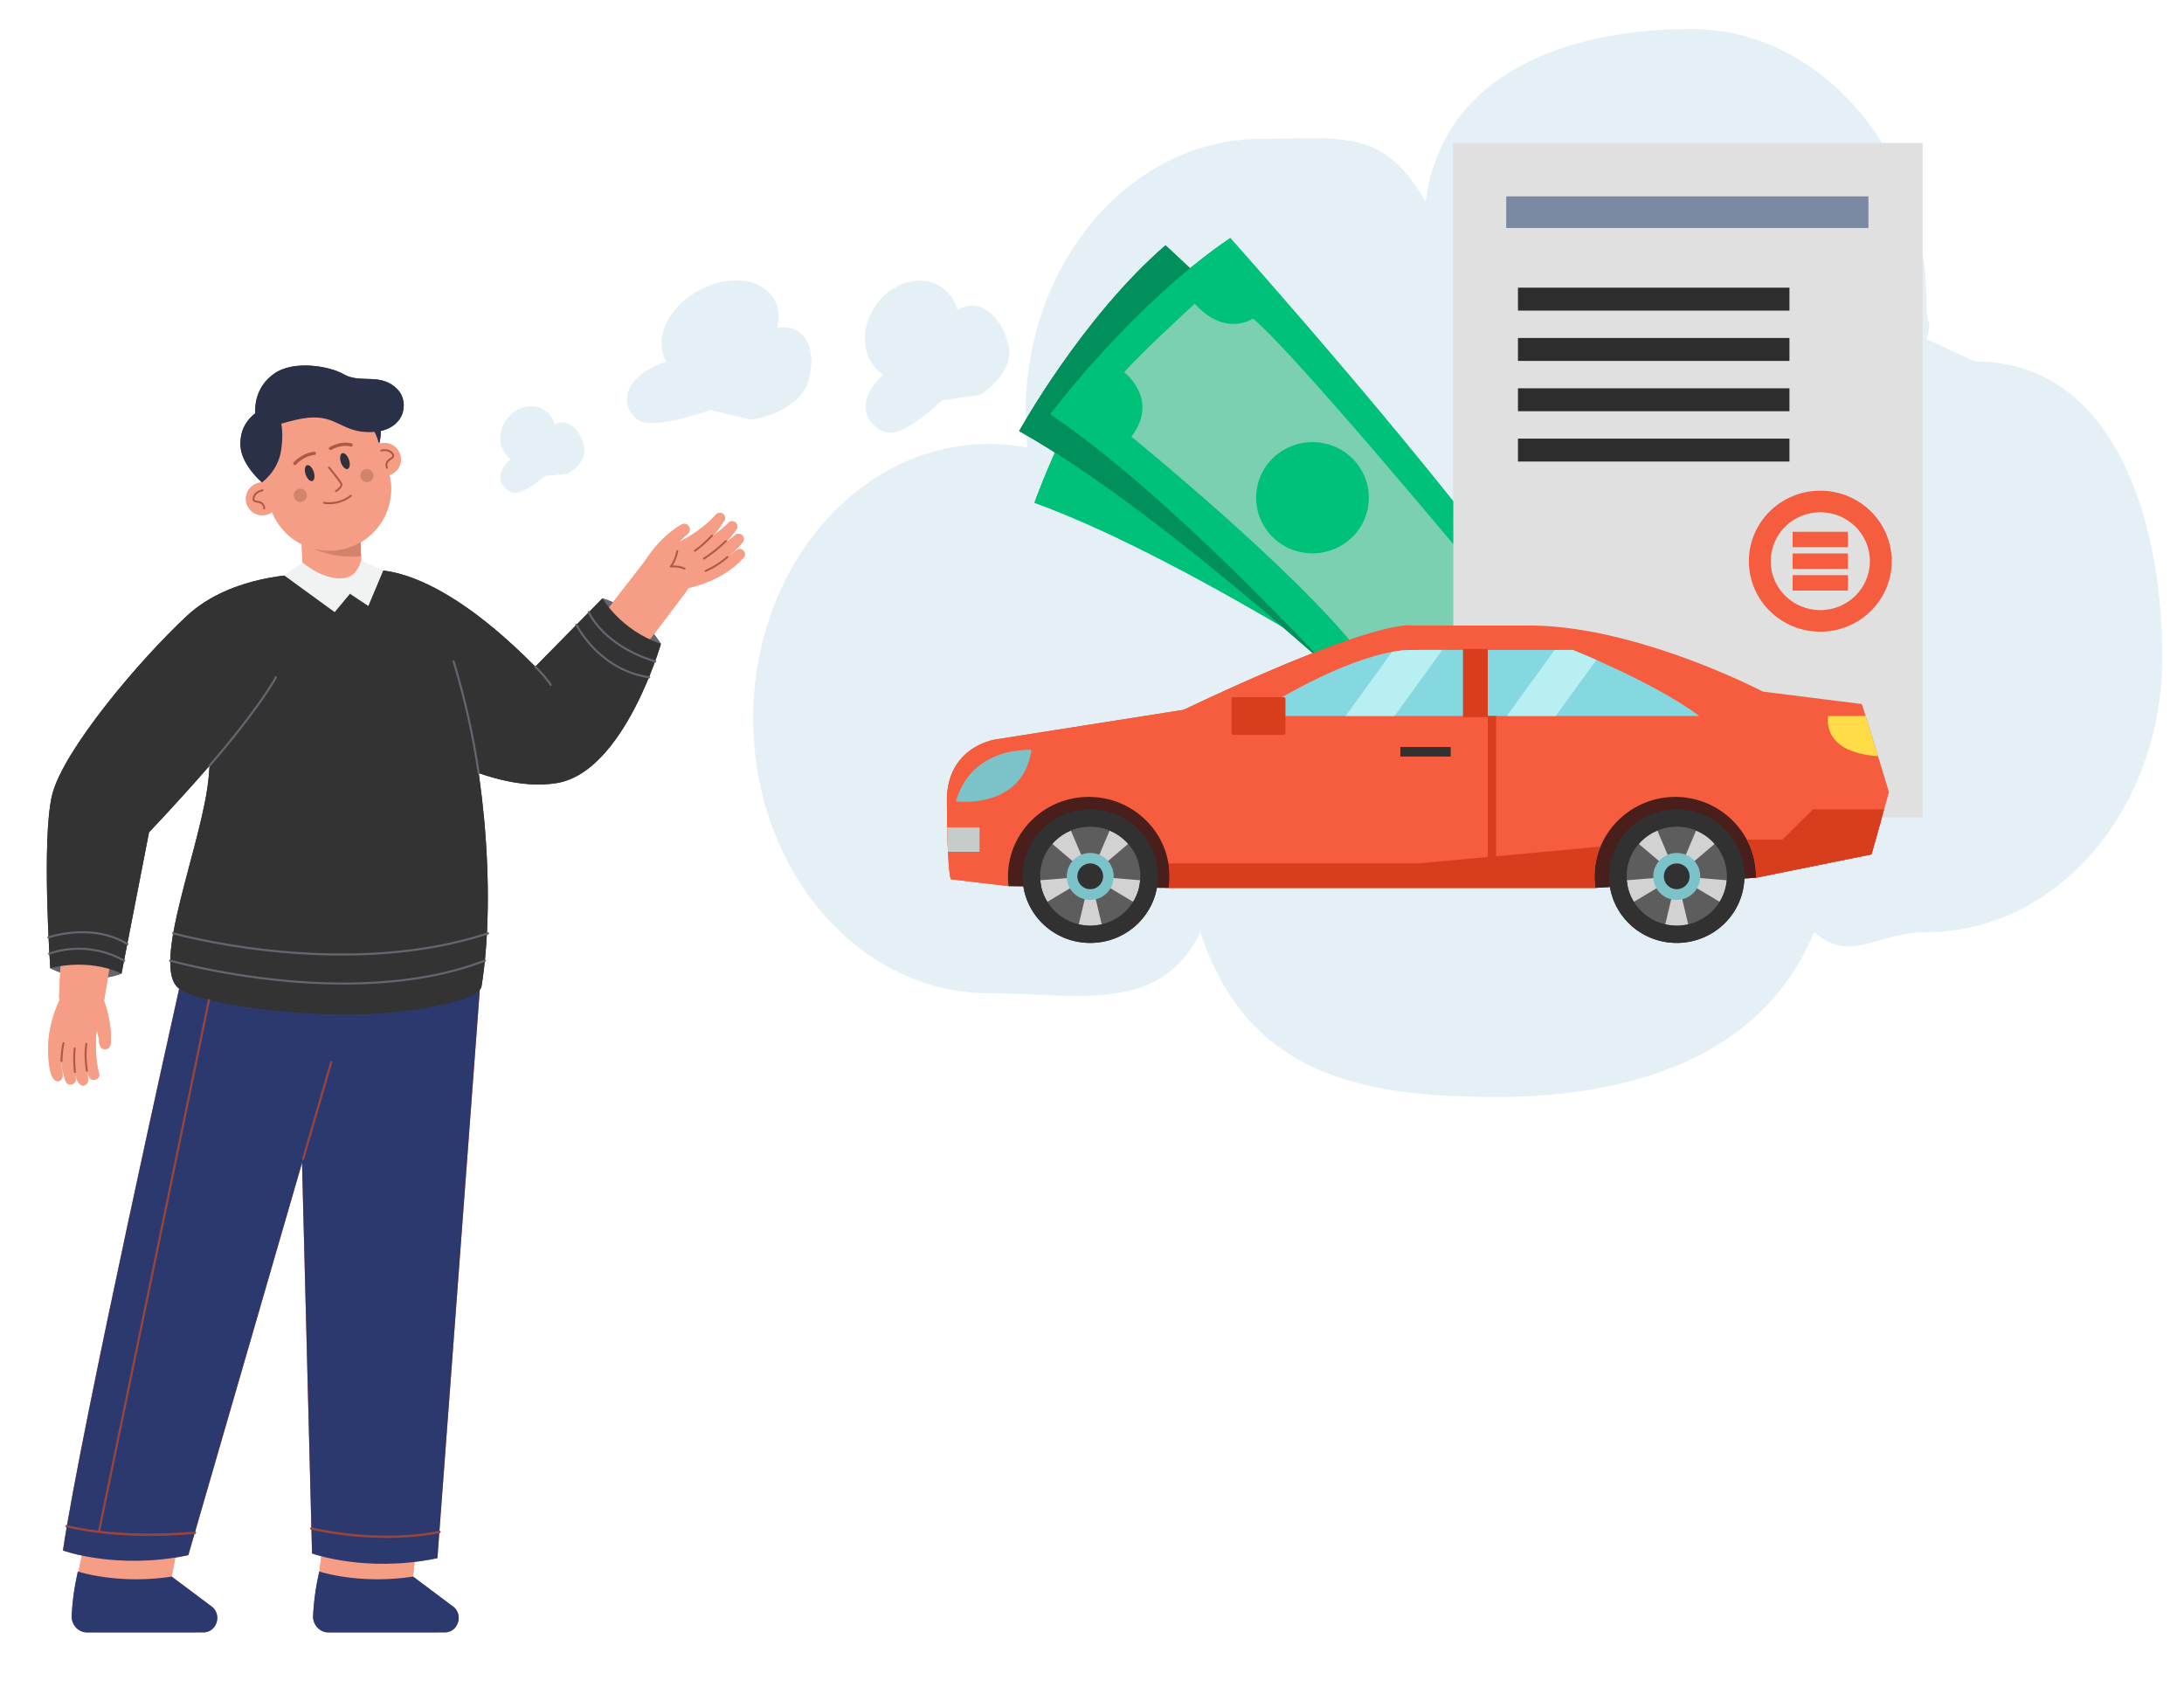 <svg xmlns="http://www.w3.org/2000/svg" xmlns:xlink="http://www.w3.org/1999/xlink" width="1891" height="1479" viewBox="0 0 1891 1479">
  <defs>
    <clipPath id="clip-path">
      <rect id="Rectangle_13201" data-name="Rectangle 13201" width="1891" height="1479" transform="translate(-1854 -12606)" fill="#fff" stroke="#707070" stroke-width="1"/>
    </clipPath>
    <clipPath id="clip-path-2">
      <rect id="Rectangle_12799" data-name="Rectangle 12799" width="3587" height="2151" transform="translate(0 -0.001)" fill="#fff" stroke="#707070" stroke-width="1"/>
    </clipPath>
  </defs>
  <g id="Mask_Group_68620" data-name="Mask Group 68620" transform="translate(1854 12606)" clip-path="url(#clip-path)">
    <g id="Group_69347" data-name="Group 69347" transform="translate(74 -259)">
      <g id="Mask_Group_68606" data-name="Mask Group 68606" transform="translate(-2645 -12894.999)" clip-path="url(#clip-path-2)">
        <g id="Group_69231" data-name="Group 69231" transform="translate(866.525 358.226)">
          <path id="Path_77485" data-name="Path 77485" d="M1948.444,548.2a177.131,177.131,0,0,1,33.384,3.22,278.928,278.928,0,0,1-1.635-29.635c0-131.309,91.376-237.763,204.093-237.763,71.057,0,105.7-9.675,142.253,54.5,14.952-114.158,127.482-149.606,229.647-149.606,112.717,0,204.093,106.45,204.093,237.763,0,23.985,5.669,9.4,0,31.222,2.9-.144,40.224,18.952,43.155,18.952,112.717,0,160.938,124.964,160.938,256.281S2873,970.888,2760.279,970.888c-44.005,0-64.037,27.6-97.37,0-45.247,110.315-162.584,142.661-274.529,142.661-119.76,0-216.324-19.781-256.859-142.661-35.118,71.835-107.038,52.835-183.077,52.835-112.717,0-204.093-106.45-204.093-237.763S1835.727,548.2,1948.444,548.2" transform="translate(-1241.735 25.97)" fill="#e5f0f6"/>
          <g id="Group_69230" data-name="Group 69230" transform="translate(-108.988 506.231)">
            <path id="Path_77486" data-name="Path 77486" d="M522.872,1068.273s30.548,7.657,50.62,39.39c0,0-43.7-3.33-50.62-39.39" transform="translate(-41.781 -866.68)" fill="#64656e"/>
            <path id="Path_77487" data-name="Path 77487" d="M635.023,1040.342a22.186,22.186,0,0,0-31.131,3.9l-87.365,112.386-121.189-90.94c-.74-.551-1.552-1.11-2.353-1.6a31.229,31.229,0,1,0-32.781,53.164l147.555,90.983,1.147.708a23.1,23.1,0,0,0,30.455-5.786L639.1,1071.237a22.2,22.2,0,0,0-4.081-30.895" transform="translate(-86.061 -874.812)" fill="#f69d85"/>
            <path id="Path_77488" data-name="Path 77488" d="M356.047,1049.868s51.009-18.019,150.29,82.434l58.15-59.124s15.712,27.543,50.62,39.389c0,0-31.861,110.712-89.926,120.485-64.139,10.8-145.458-49.519-145.458-49.519Z" transform="translate(-83.395 -871.585)" fill="#30313c"/>
            <path id="Path_77489" data-name="Path 77489" d="M434.344,1542.666l-26.185,257.809c-17.451,37.037-92.518,39.177-81.676.552l32.88-272.819Z" transform="translate(-91.036 -751.951)" fill="#f69d85"/>
            <path id="Path_77490" data-name="Path 77490" d="M322.823,1785.194a13.913,13.913,0,0,0,2.158,4.569,13.191,13.191,0,0,0,10.706,5.575l100.645-.041a11.763,11.763,0,0,0,10.714-6.756,12.864,12.864,0,0,0,1.2-3.753,12.4,12.4,0,0,0-3.981-11.315L408.923,1747c-46.556,7.138-81.2-4.409-81.2-4.409l-1.056,4.979a208.689,208.689,0,0,0-4.294,33.315,14.036,14.036,0,0,0,.452,4.309" transform="translate(-91.8 -698.475)" fill="#606a97"/>
            <path id="Path_77491" data-name="Path 77491" d="M291.177,1542.666l-50.31,257.809c-17.452,37.037-92.518,39.177-81.676.552L216.2,1528.208Z" transform="translate(-132.766 -751.951)" fill="#f69d85"/>
            <path id="Path_77492" data-name="Path 77492" d="M155.531,1785.194a13.912,13.912,0,0,0,2.158,4.569,13.191,13.191,0,0,0,10.707,5.575l100.645-.041a11.764,11.764,0,0,0,10.714-6.756,12.864,12.864,0,0,0,1.2-3.753,12.405,12.405,0,0,0-3.981-11.315L241.631,1747c-46.556,7.138-81.2-4.409-81.2-4.409l-1.056,4.979a208.674,208.674,0,0,0-4.294,33.315,14.035,14.035,0,0,0,.452,4.309" transform="translate(-133.53 -698.475)" fill="#606a97"/>
            <path id="Path_77493" data-name="Path 77493" d="M311.476,1336.316l12.678,493.939s46.552,17.086,108.549,4.067l37.719-505.7Z" transform="translate(-94.513 -801.738)" fill="#ff593a"/>
            <path id="Path_77494" data-name="Path 77494" d="M249.635,1340.219S165.019,1718.5,149,1826.61c0,0,46.552,17.087,108.548,4.067l144.311-497.83Z" transform="translate(-135.042 -800.684)" fill="#ff593a"/>
            <rect id="Rectangle_12797" data-name="Rectangle 12797" width="50.803" height="79.637" transform="translate(218.918 119.059) rotate(-2.772)" fill="#f69d85"/>
            <path id="Path_77495" data-name="Path 77495" d="M322.156,1035.435a80.748,80.748,0,0,0,41.7,6.613l-.746-15.408Z" transform="translate(-91.849 -877.065)" fill="#d1836b"/>
            <path id="Path_77496" data-name="Path 77496" d="M371.667,966.934s4.513-14.971-2.516-28.408l-15.158,6.462s11.352,9.241,17.675,21.945" transform="translate(-83.908 -899.045)" fill="#2a3047"/>
            <path id="Path_77497" data-name="Path 77497" d="M363.31,1059.007h0a53.419,53.419,0,0,0,33.334-67.794L387.7,964.967a53.419,53.419,0,0,0-101.128,34.46l8.944,26.247a53.419,53.419,0,0,0,67.794,33.334" transform="translate(-101.441 -901.48)" fill="#f69d85"/>
            <path id="Path_77498" data-name="Path 77498" d="M276.572,1006.736a14.19,14.19,0,1,0,8.855-18.008,14.19,14.19,0,0,0-8.855,18.008" transform="translate(-103.41 -886.712)" fill="#f69d85"/>
            <path id="Path_77499" data-name="Path 77499" d="M361.2,979.423a14.19,14.19,0,1,0,8.855-18.008,14.19,14.19,0,0,0-8.855,18.008" transform="translate(-82.299 -893.526)" fill="#f69d85"/>
            <path id="Path_77500" data-name="Path 77500" d="M365.028,1347.637l3.08-.149a84.962,84.962,0,0,0,80.752-88.973l-6.294-129.939c-2.27-46.869-47.89-80.9-88.972-80.753l-3.08.149c-39.136,1.9-83.022,42.1-80.752,88.973l6.292,129.94a84.962,84.962,0,0,0,88.973,80.752" transform="translate(-104.94 -871.781)" fill="#f69d85"/>
            <path id="Path_77501" data-name="Path 77501" d="M324.3,981.68c1.283,3.772.765,7.361-1.158,8.014s-4.522-1.873-5.8-5.645-.765-7.36,1.158-8.014,4.522,1.873,5.8,5.645" transform="translate(-93.227 -889.714)" fill="#30313c"/>
            <path id="Path_77502" data-name="Path 77502" d="M348.738,973.366c1.283,3.772.765,7.36-1.158,8.014s-4.522-1.873-5.8-5.645-.765-7.359,1.158-8.014,4.522,1.873,5.8,5.645" transform="translate(-87.131 -891.788)" fill="#30313c"/>
            <path id="Path_77503" data-name="Path 77503" d="M408.291,927.935c-14.712-15.569-32.006-4.653-47.235-13.594-11.213-6.583-42.871-12.657-60.153-.144-13.668,9.894-16.465,23.62-16.152,34.144-6.807,5.334-13.4,14.149-12.714,28.136.811,16.5,18.588,31.707,18.588,31.707s14.132-9.941,16.679-28.251c1.348-9.7,1.1-17.072.1-22.652,7.893-2.336,16.721-4.542,23.652-5.18,24.634-2.269,29.181,13.314,54.432,12.447,29.238-1,33.009-25.817,22.809-36.612" transform="translate(-104.364 -906.927)" fill="#2a3047"/>
            <path id="Path_77504" data-name="Path 77504" d="M309,998.49a5.682,5.682,0,1,0,4.708-6.042A5.427,5.427,0,0,0,309,998.49" transform="translate(-95.148 -885.617)" fill="#d1836b"/>
            <path id="Path_77505" data-name="Path 77505" d="M355.123,984.758a5.682,5.682,0,1,0,4.708-6.042,5.427,5.427,0,0,0-4.708,6.042" transform="translate(-83.643 -889.042)" fill="#d1836b"/>
            <path id="Path_77506" data-name="Path 77506" d="M374.842,981.839a.831.831,0,0,1-.927-.557c-1.718-5.163,1.418-7.286,3.493-8.69.928-.628,1.805-1.223,1.918-1.824a1.882,1.882,0,0,0-.46-1.307c-2.9-4.2-8.622-2.644-8.867-2.578a.821.821,0,0,1-1.025-.573.83.83,0,0,1,.57-1.026c.287-.084,7.113-1.952,10.69,3.232a3.37,3.37,0,0,1,.726,2.559c-.241,1.282-1.4,2.065-2.621,2.894-2.048,1.387-4.167,2.821-2.848,6.788a.831.831,0,0,1-.526,1.051.9.9,0,0,1-.124.031" transform="translate(-80.179 -892.469)" fill="#af5945"/>
            <path id="Path_77507" data-name="Path 77507" d="M290.716,1010.093l-.065.009a.833.833,0,0,1-.9-.752c-.382-4.163-2.9-4.627-5.333-5.075-1.453-.267-2.826-.52-3.562-1.6a3.376,3.376,0,0,1-.361-2.635c1.2-6.186,8.2-7.206,8.492-7.251a.832.832,0,0,1,.936.711.848.848,0,0,1-.71.937c-.249.034-6.12.911-7.087,5.919a1.887,1.887,0,0,0,.1,1.382c.345.506,1.387.7,2.491.9,2.463.454,6.186,1.14,6.686,6.557a.832.832,0,0,1-.686.9" transform="translate(-102.268 -885.511)" fill="#af5945"/>
            <path id="Path_77508" data-name="Path 77508" d="M389.145,1049.617s57.151,10.786,79.531,77.861c25.11,75.26,37.582,197.667,24.233,281.191-2.069,12.953-55.5,22.143-97.485,24.177-54.275,2.629-144.062-7.177-164.337-21.977-25.726-18.779,20.633-126.82,25.6-183.664,6.78-77.583-.127-144.1,81.714-175.127,0,0,41.263,26.059,50.744-2.462" transform="translate(-116.493 -871.334)" fill="#30313c"/>
            <path id="Path_77509" data-name="Path 77509" d="M339.842,1004.2a30.372,30.372,0,0,1-9.874.059.832.832,0,0,1,.259-1.643,29.925,29.925,0,0,0,22.561-5.875A.831.831,0,1,1,353.873,998a30.957,30.957,0,0,1-14.031,6.2" transform="translate(-90.076 -884.573)" fill="#af5945"/>
            <path id="Path_77510" data-name="Path 77510" d="M339.773,999.053a.83.83,0,0,1-.6-1.513c1.686-1.106,4.932-3.877,4.211-5.39-1-2.109-7.908-10.7-10.484-13.828a.831.831,0,1,1,1.283-1.057c.384.466,9.407,11.446,10.7,14.171,1.533,3.225-4.149,7.067-4.8,7.493a.792.792,0,0,1-.314.124" transform="translate(-89.215 -889.457)" fill="#af5945"/>
            <path id="Path_77511" data-name="Path 77511" d="M352.769,963.738a1.387,1.387,0,0,1-.585-.025c-8.219-2.139-16.671,2.839-16.755,2.889a1.395,1.395,0,0,1-1.437-2.391c.385-.23,9.521-5.635,18.894-3.2a1.395,1.395,0,0,1-.117,2.725" transform="translate(-89.065 -893.593)" fill="#af5945"/>
            <path id="Path_77512" data-name="Path 77512" d="M310.253,978.16a1.395,1.395,0,0,1-1.287-2.292c.289-.329,7.138-8.081,17.761-9.192a1.395,1.395,0,0,1,.291,2.774c-9.472,1-15.888,8.182-15.952,8.255a1.394,1.394,0,0,1-.813.455" transform="translate(-95.225 -892.025)" fill="#af5945"/>
            <path id="Path_77513" data-name="Path 77513" d="M201.92,1330.466s-27.2,12.257-61.7-4.563c0,0,30.35-17.562,61.7,4.563" transform="translate(-137.233 -804.065)" fill="#64656e"/>
            <path id="Path_77514" data-name="Path 77514" d="M175.114,1332.288s9.36,20.706,4.418,38.808-10.984,24.1-18.312,27.228-17.016-29.443-14.507-41.673,10.353-25.241,28.4-24.363" transform="translate(-135.714 -800.833)" fill="#f69d85"/>
            <path id="Path_77515" data-name="Path 77515" d="M176.778,1338.863a103.169,103.169,0,0,1,10.9,39.426c.019,1.755.195,4.562.07,6.3.279,3.488-.808,8.085-5.188,7.842-4.009-.084-4.933-4.155-5.024-7.391-1.8-13.334-7.384-26.171-15.08-37.148-8.9-10.163,8.759-21.376,14.32-9.033" transform="translate(-132.3 -800.535)" fill="#f69d85"/>
            <path id="Path_77516" data-name="Path 77516" d="M176.339,1365.711a109.277,109.277,0,0,0,1.272,42.631c1.3,5.184-6.59,7.67-8.516,2.729a110.625,110.625,0,0,1-5.759-16.979,123.028,123.028,0,0,1-3.8-31.2c.776-12.676,20.219-9.427,16.806,2.823" transform="translate(-132.42 -795.203)" fill="#f69d85"/>
            <path id="Path_77517" data-name="Path 77517" d="M171.637,1370.7a95.615,95.615,0,0,0-3.6,28.379c-1.182,5.6,5.154,16.555-2.325,18.618-7.713,1.249-9.227-20.535-10.455-26.165a100.881,100.881,0,0,1,.091-26.063c2.4-12.891,21.848-6.657,16.287,5.231" transform="translate(-133.681 -794.329)" fill="#f69d85"/>
            <path id="Path_77518" data-name="Path 77518" d="M166.426,1371.349a70.392,70.392,0,0,0-6.039,40.912c.873,5.262-7.173,7.1-8.7,2.034a75.86,75.86,0,0,1-3.88-18.063c-.846-11.369.025-23.112,3.842-33.932,5.155-13.344,24.323-1.608,14.772,9.05" transform="translate(-135.412 -794.824)" fill="#f69d85"/>
            <path id="Path_77519" data-name="Path 77519" d="M163,1356.843a84.658,84.658,0,0,0-12.98,41.074c-1.583,5.726,4.94,18.2-2.289,19.966-9.974,1.067-9.252-29.64-8.541-36.547a100.055,100.055,0,0,1,9.807-34.207c6.116-11.046,22.22.1,14,9.714" transform="translate(-137.582 -798.266)" fill="#f69d85"/>
            <path id="Path_77520" data-name="Path 77520" d="M164.033,1387.2a54.229,54.229,0,0,1,.733-10.264.831.831,0,1,1,1.634.3c-1.8,9.782.415,22.946.437,23.079a.831.831,0,0,1-1.638.28,95.111,95.111,0,0,1-1.167-13.4" transform="translate(-131.294 -789.856)" fill="#af5945"/>
            <path id="Path_77521" data-name="Path 77521" d="M156.148,1389.856a67.538,67.538,0,0,1,.464-9.652.831.831,0,0,1,1.647.226c-1.087,7.908.132,20.022.145,20.145a.821.821,0,0,1-.742.912.831.831,0,0,1-.911-.742c-.033-.32-.53-5.254-.6-10.889" transform="translate(-133.261 -789.049)" fill="#af5945"/>
            <path id="Path_77522" data-name="Path 77522" d="M147.333,1392.143v-.025c.005-.372.157-9.227,1.8-15.679a.831.831,0,0,1,1.611.41c-1.592,6.261-1.744,15.206-1.747,15.3a.831.831,0,0,1-1.662,0" transform="translate(-135.458 -789.966)" fill="#af5945"/>
            <path id="Path_77523" data-name="Path 77523" d="M146.394,1413.365l7.339-164.532a24.01,24.01,0,0,1,5.02-13.689l1.322-1.709L282.191,1075.58c.209-.269.51-.645.728-.908a33.1,33.1,0,0,1,50.9,42.321l-122.883,147.8-25.621,152.691a19.607,19.607,0,0,1-38.924-4.118" transform="translate(-135.697 -868.062)" fill="#f69d85"/>
            <path id="Path_77524" data-name="Path 77524" d="M359.737,1051.587s-61.444-.36-100.443,35.84c-41.623,38.636-107.7,117.14-116.919,155.432s-1.558,149.821-1.558,149.821,31.425-9.39,61.7,4.564l23.812-122.3s96.858-101.14,111.752-138.375,21.655-84.987,21.655-84.987" transform="translate(-137.829 -870.842)" fill="#30313c"/>
            <path id="Path_77525" data-name="Path 77525" d="M550.479,1056.379s11.787-19.29,29.441-25.362,25.967-4.459,32.644-.186-14.686,30.479-26.148,35.264-26.553,5.617-35.937-9.716" transform="translate(-34.895 -876.969)" fill="#f69d85"/>
            <path id="Path_77526" data-name="Path 77526" d="M549.85,1056.7l.548-1.1c.176-.354.309-.59.446-.839s.276-.5.411-.734c.272-.474.544-.952.822-1.4.547-.922,1.115-1.813,1.682-2.7s1.163-1.747,1.744-2.618l1.811-2.553a109.832,109.832,0,0,1,7.926-9.627,90.45,90.45,0,0,1,9.045-8.6l2.431-1.967,2.544-1.838,1.271-.911,1.332-.838,2.656-1.664a4.859,4.859,0,0,1,5.763,7.788l-.291.252-2.039,1.769-1.016.877-.965.951-1.92,1.892-1.248,1.377c.718-.35,1.439-.725,2.161-1.1,1.554-.82,3.1-1.685,4.637-2.581,3.072-1.793,6.065-3.751,8.972-5.829,1.473-1.022,2.87-2.126,4.3-3.212l2.075-1.7,1.038-.853,1-.888a94.693,94.693,0,0,0,7.663-7.51l.144-.155a4.466,4.466,0,0,1,7.011,5.476,104.465,104.465,0,0,1-6.906,9.686l-.926,1.17-.965,1.13-.678.79c.219-.152.436-.3.656-.454l2.181-1.616,1.093-.812,1.056-.848a98.522,98.522,0,0,0,8.133-7.2l.147-.144a4.466,4.466,0,0,1,6.712,5.841,108.1,108.1,0,0,1-7.469,9.387l-.947,1.077.751-.471,2.243-1.584,1.126-.8,1.066-.86,2.144-1.728.271-.219a4.457,4.457,0,0,1,6.14,6.417l-2.081,2.363-1.05,1.182-1.108,1.113-2.235,2.224-2.341,2.1c-1.256,1.091-2.544,2.144-3.851,3.174l1.942-1.263,1.377-.9,1.291-1,2.6-2,.334-.256a4.45,4.45,0,0,1,5.9,6.631l-2.636,2.709-1.329,1.358-1.418,1.248-2.864,2.493-3.025,2.279c-.51.374-1.006.777-1.531,1.125l-1.582,1.037c-1.063.676-2.1,1.418-3.2,2.039l-3.289,1.878c-1.1.628-2.241,1.15-3.366,1.728a103.939,103.939,0,0,1-14.029,5.673l-3.636,1.1c-1.227.321-2.445.677-3.691.966s-2.489.589-3.763.838c-.627.136-1.286.246-1.935.364-.32.06-.657.115-1.006.166s-.669.1-1.141.158l-1.094.121a8.518,8.518,0,1,1,.079-16.936c.106.013.334.011.561.009a8.456,8.456,0,0,1-.321-5.5,8.892,8.892,0,0,1-.332-.877,8.549,8.549,0,0,1-9.025-5.952,8.68,8.68,0,0,1-.247-1.027c-1.624,2.52-3.14,5.11-4.517,7.767l-1.209,2.42c-.376.816-.772,1.623-1.129,2.439s-.718,1.631-1.043,2.442c-.172.407-.32.8-.475,1.2-.08.2-.151.395-.215.578s-.141.391-.161.481a8.9,8.9,0,0,1-.7,1.989,8.541,8.541,0,1,1-15.3-7.6" transform="translate(-35.275 -881.473)" fill="#f69d85"/>
            <path id="Path_77527" data-name="Path 77527" d="M594.657,1052.674a.854.854,0,0,0,.159-.049,77.463,77.463,0,0,0,19.17-12.186.827.827,0,1,0-1.108-1.227,75.712,75.712,0,0,1-18.7,11.889.826.826,0,0,0,.481,1.573" transform="translate(-24.121 -873.982)" fill="#af5945"/>
            <path id="Path_77528" data-name="Path 77528" d="M593.5,1044.719a.816.816,0,0,0,.287-.117,125,125,0,0,0,19.14-15.24.826.826,0,1,0-1.179-1.158,123.344,123.344,0,0,1-18.859,15.01.827.827,0,0,0,.611,1.505" transform="translate(-24.41 -876.737)" fill="#af5945"/>
            <path id="Path_77529" data-name="Path 77529" d="M587.232,1038.886a.842.842,0,0,0,.3-.124c7.019-4.706,14.676-12.922,15-13.269a.827.827,0,1,0-1.213-1.124c-.078.084-7.849,8.422-14.707,13.019a.827.827,0,0,0,.622,1.5" transform="translate(-25.974 -877.698)" fill="#af5945"/>
            <path id="Path_77530" data-name="Path 77530" d="M582.418,1051.638a.827.827,0,0,0,.192-1.558c-3.52-1.666-8.088-1.933-10.535-1.942a35.316,35.316,0,0,0,4.723-12.286.827.827,0,1,0-1.631-.274c-.014.08-1.373,7.963-5.4,12.9a.827.827,0,0,0,.693,1.348c.068-.005,6.888-.411,11.444,1.744a.822.822,0,0,0,.515.063" transform="translate(-30.13 -875.008)" fill="#af5945"/>
            <path id="Path_77531" data-name="Path 77531" d="M368.8,1042.187l19.264,8.515L375.184,1081.4l-15.9-10.6-13.25,15.9-43.723-31.8,15.9-11.215s17.572,15.8,35.985,13.545c11.821-1.449,14.61-15.04,14.61-15.04" transform="translate(-96.799 -873.187)" fill="#f1f3f2"/>
            <path id="Path_77532" data-name="Path 77532" d="M250.828,1200.514a.905.905,0,0,1-.681-1.5c.4-.46,40.478-46.328,57.312-76.337a.905.905,0,0,1,1.579.885c-16.928,30.175-57.126,76.184-57.529,76.645a.9.9,0,0,1-.681.308" transform="translate(-109.867 -853.225)" fill="#64656e"/>
            <path id="Path_77533" data-name="Path 77533" d="M441.624,1209.733a.905.905,0,0,1-.9-.785,669.622,669.622,0,0,0-21.713-96.569.9.9,0,1,1,1.729-.534,671.347,671.347,0,0,1,21.777,96.865.9.9,0,0,1-.777,1.015.761.761,0,0,1-.12.008" transform="translate(-67.698 -855.97)" fill="#64656e"/>
            <path id="Path_77534" data-name="Path 77534" d="M489.86,1132.475a.908.908,0,0,1-.766-.42c-4.508-7.114-13.128-15.551-13.214-15.635a.9.9,0,1,1,1.263-1.3c.36.35,8.856,8.665,13.48,15.961a.905.905,0,0,1-.28,1.248.9.9,0,0,1-.484.141" transform="translate(-53.572 -855.057)" fill="#64656e"/>
            <path id="Path_77535" data-name="Path 77535" d="M204.428,1322.426a.9.9,0,0,1-.44-.114c-33.217-18.524-63.543-6.071-63.845-5.945a.9.9,0,0,1-.706-1.666c.312-.131,31.422-12.938,65.434,6.029a.9.9,0,0,1-.442,1.7" transform="translate(-137.565 -806.294)" fill="#64656e"/>
            <path id="Path_77536" data-name="Path 77536" d="M570.991,1121.5a.905.905,0,0,1-.262-.039c-45.332-13.765-57.873-42.729-57.994-43.02a.905.905,0,0,1,1.671-.7c.117.282,12.388,28.485,56.849,41.985a.9.9,0,0,1-.262,1.77" transform="translate(-44.328 -864.455)" fill="#64656e"/>
            <path id="Path_77537" data-name="Path 77537" d="M315.615,1474.719a.89.89,0,0,1-.254-.036.9.9,0,0,1-.617-1.121l24.377-84.093a.905.905,0,0,1,1.739.5l-24.377,84.094a.908.908,0,0,1-.868.652" transform="translate(-93.707 -786.723)" fill="#9b453a"/>
            <path id="Path_77538" data-name="Path 77538" d="M174.234,1807.289a.95.95,0,0,1-.185-.019.905.905,0,0,1-.7-1.07l95.129-459.575a.9.9,0,0,1,1.772.366l-95.129,459.576a.9.9,0,0,1-.885.721" transform="translate(-128.974 -797.427)" fill="#9b453a"/>
            <path id="Path_77539" data-name="Path 77539" d="M373.64,1340.231a555.235,555.235,0,0,1-57.2-3.064c-53.154-5.542-92.739-16.711-93.131-16.825a.9.9,0,1,1,.494-1.739c.394.113,39.854,11.244,92.86,16.768,48.877,5.093,119.6,6.322,178.947-16.74a.9.9,0,1,1,.655,1.686c-39.124,15.2-83.127,19.915-122.623,19.915" transform="translate(-116.671 -804.245)" fill="#64656e"/>
            <path id="Path_77540" data-name="Path 77540" d="M371.527,1319.838c-20.767,0-40.011-1.206-56.556-2.839-51.991-5.132-89.229-15.474-89.6-15.578a.905.905,0,0,1,.49-1.743c.369.1,37.483,10.41,89.325,15.524,47.816,4.714,118.3,5.852,182.532-15.512a.9.9,0,0,1,.57,1.717c-42.3,14.07-87.276,18.431-126.76,18.431" transform="translate(-116.156 -808.966)" fill="#64656e"/>
            <path id="Path_77541" data-name="Path 77541" d="M207.381,1310.852a.9.9,0,0,1-.467-.13c-30.493-18.488-67.029-5.756-67.4-5.626a.9.9,0,0,1-.611-1.7c.374-.135,37.727-13.148,68.943,5.783a.9.9,0,0,1-.47,1.677" transform="translate(-137.709 -809.15)" fill="#64656e"/>
            <path id="Path_77542" data-name="Path 77542" d="M567.819,1133.09a.809.809,0,0,1-.134-.01c-43.938-6.512-63.273-45.521-63.463-45.913a.9.9,0,0,1,1.628-.788c.186.385,19.13,38.544,62.1,44.913a.9.9,0,0,1-.132,1.8" transform="translate(-46.456 -862.291)" fill="#64656e"/>
            <path id="Path_77543" data-name="Path 77543" d="M386.311,1721.141c28.229,0,45.815-4.143,46.1-4.213a.993.993,0,0,0-.469-1.931c-.462.11-46.865,11.028-110.351-2.958a.993.993,0,0,0-.426,1.94,303.727,303.727,0,0,0,65.146,7.162" transform="translate(-92.291 -706.101)" fill="#9b453a"/>
            <path id="Path_77544" data-name="Path 77544" d="M223.661,1719.758c22.59,0,38.86-1.741,39.171-1.776a.993.993,0,0,0-.217-1.974c-.6.065-60.6,6.476-110.477-5.556a.994.994,0,1,0-.466,1.933c24.257,5.852,50.882,7.373,71.989,7.373" transform="translate(-134.566 -706.498)" fill="#9b453a"/>
            <path id="Path_77545" data-name="Path 77545" d="M522.872,1068.273s30.548,7.657,50.62,39.39c0,0-43.7-3.33-50.62-39.39" transform="translate(-41.781 -866.68)" fill="#64656e"/>
            <path id="Path_77546" data-name="Path 77546" d="M635.023,1040.342a22.186,22.186,0,0,0-31.131,3.9l-87.365,112.386-121.189-90.94c-.74-.551-1.552-1.11-2.353-1.6a31.229,31.229,0,1,0-32.781,53.164l147.555,90.983,1.147.708a23.1,23.1,0,0,0,30.455-5.786L639.1,1071.237a22.2,22.2,0,0,0-4.081-30.895" transform="translate(-86.061 -874.812)" fill="#f69d85"/>
            <path id="Path_77547" data-name="Path 77547" d="M356.047,1049.868s51.009-18.019,150.29,82.434l58.15-59.124s15.712,27.543,50.62,39.389c0,0-31.861,110.712-89.926,120.485-64.139,10.8-145.458-49.519-145.458-49.519Z" transform="translate(-83.395 -871.585)" fill="#333"/>
            <path id="Path_77548" data-name="Path 77548" d="M434.344,1542.666l-26.185,257.809c-17.451,37.037-92.518,39.177-81.676.552l32.88-272.819Z" transform="translate(-91.036 -751.951)" fill="#f69d85"/>
            <path id="Path_77549" data-name="Path 77549" d="M322.823,1785.194a13.913,13.913,0,0,0,2.158,4.569,13.191,13.191,0,0,0,10.706,5.575l100.645-.041a11.763,11.763,0,0,0,10.714-6.756,12.864,12.864,0,0,0,1.2-3.753,12.4,12.4,0,0,0-3.981-11.315L408.923,1747c-46.556,7.138-81.2-4.409-81.2-4.409l-1.056,4.979a208.689,208.689,0,0,0-4.294,33.315,14.036,14.036,0,0,0,.452,4.309" transform="translate(-91.8 -698.475)" fill="#2c396f"/>
            <path id="Path_77550" data-name="Path 77550" d="M291.177,1542.666l-50.31,257.809c-17.452,37.037-92.518,39.177-81.676.552L216.2,1528.208Z" transform="translate(-132.766 -751.951)" fill="#f69d85"/>
            <path id="Path_77551" data-name="Path 77551" d="M155.531,1785.194a13.912,13.912,0,0,0,2.158,4.569,13.191,13.191,0,0,0,10.707,5.575l100.645-.041a11.764,11.764,0,0,0,10.714-6.756,12.864,12.864,0,0,0,1.2-3.753,12.405,12.405,0,0,0-3.981-11.315L241.631,1747c-46.556,7.138-81.2-4.409-81.2-4.409l-1.056,4.979a208.674,208.674,0,0,0-4.294,33.315,14.035,14.035,0,0,0,.452,4.309" transform="translate(-133.53 -698.475)" fill="#2c396f"/>
            <path id="Path_77552" data-name="Path 77552" d="M311.476,1336.316l12.678,493.939s46.552,17.086,108.549,4.067l37.719-505.7Z" transform="translate(-94.513 -801.738)" fill="#2c396f"/>
            <path id="Path_77553" data-name="Path 77553" d="M249.635,1340.219S165.019,1718.5,149,1826.61c0,0,46.552,17.087,108.548,4.067l144.311-497.83Z" transform="translate(-135.042 -800.684)" fill="#2c396f"/>
            <rect id="Rectangle_12798" data-name="Rectangle 12798" width="50.803" height="79.637" transform="translate(218.918 119.059) rotate(-2.772)" fill="#f69d85"/>
            <path id="Path_77554" data-name="Path 77554" d="M322.156,1035.435a80.748,80.748,0,0,0,41.7,6.613l-.746-15.408Z" transform="translate(-91.849 -877.065)" fill="#d1836b"/>
            <path id="Path_77555" data-name="Path 77555" d="M371.667,966.934s4.513-14.971-2.516-28.408l-15.158,6.462s11.352,9.241,17.675,21.945" transform="translate(-83.908 -899.045)" fill="#2a3047"/>
            <path id="Path_77556" data-name="Path 77556" d="M363.31,1059.007h0a53.419,53.419,0,0,0,33.334-67.794L387.7,964.967a53.419,53.419,0,0,0-101.128,34.46l8.944,26.247a53.419,53.419,0,0,0,67.794,33.334" transform="translate(-101.441 -901.48)" fill="#f69d85"/>
            <path id="Path_77557" data-name="Path 77557" d="M276.572,1006.736a14.19,14.19,0,1,0,8.855-18.008,14.19,14.19,0,0,0-8.855,18.008" transform="translate(-103.41 -886.712)" fill="#f69d85"/>
            <path id="Path_77558" data-name="Path 77558" d="M361.2,979.423a14.19,14.19,0,1,0,8.855-18.008,14.19,14.19,0,0,0-8.855,18.008" transform="translate(-82.299 -893.526)" fill="#f69d85"/>
            <path id="Path_77559" data-name="Path 77559" d="M365.028,1347.637l3.08-.149a84.962,84.962,0,0,0,80.752-88.973l-6.294-129.939c-2.27-46.869-47.89-80.9-88.972-80.753l-3.08.149c-39.136,1.9-83.022,42.1-80.752,88.973l6.292,129.94a84.962,84.962,0,0,0,88.973,80.752" transform="translate(-104.94 -871.781)" fill="#f69d85"/>
            <path id="Path_77560" data-name="Path 77560" d="M324.3,981.68c1.283,3.772.765,7.361-1.158,8.014s-4.522-1.873-5.8-5.645-.765-7.36,1.158-8.014,4.522,1.873,5.8,5.645" transform="translate(-93.227 -889.714)" fill="#30313c"/>
            <path id="Path_77561" data-name="Path 77561" d="M348.738,973.366c1.283,3.772.765,7.36-1.158,8.014s-4.522-1.873-5.8-5.645-.765-7.359,1.158-8.014,4.522,1.873,5.8,5.645" transform="translate(-87.131 -891.788)" fill="#30313c"/>
            <path id="Path_77562" data-name="Path 77562" d="M408.291,927.935c-14.712-15.569-32.006-4.653-47.235-13.594-11.213-6.583-42.871-12.657-60.153-.144-13.668,9.894-16.465,23.62-16.152,34.144-6.807,5.334-13.4,14.149-12.714,28.136.811,16.5,18.588,31.707,18.588,31.707s14.132-9.941,16.679-28.251c1.348-9.7,1.1-17.072.1-22.652,7.893-2.336,16.721-4.542,23.652-5.18,24.634-2.269,29.181,13.314,54.432,12.447,29.238-1,33.009-25.817,22.809-36.612" transform="translate(-104.364 -906.927)" fill="#2a3047"/>
            <path id="Path_77563" data-name="Path 77563" d="M309,998.49a5.682,5.682,0,1,0,4.708-6.042A5.427,5.427,0,0,0,309,998.49" transform="translate(-95.148 -885.617)" fill="#d1836b"/>
            <path id="Path_77564" data-name="Path 77564" d="M355.123,984.758a5.682,5.682,0,1,0,4.708-6.042,5.427,5.427,0,0,0-4.708,6.042" transform="translate(-83.643 -889.042)" fill="#d1836b"/>
            <path id="Path_77565" data-name="Path 77565" d="M374.842,981.839a.831.831,0,0,1-.927-.557c-1.718-5.163,1.418-7.286,3.493-8.69.928-.628,1.805-1.223,1.918-1.824a1.882,1.882,0,0,0-.46-1.307c-2.9-4.2-8.622-2.644-8.867-2.578a.821.821,0,0,1-1.025-.573.83.83,0,0,1,.57-1.026c.287-.084,7.113-1.952,10.69,3.232a3.37,3.37,0,0,1,.726,2.559c-.241,1.282-1.4,2.065-2.621,2.894-2.048,1.387-4.167,2.821-2.848,6.788a.831.831,0,0,1-.526,1.051.9.9,0,0,1-.124.031" transform="translate(-80.179 -892.469)" fill="#af5945"/>
            <path id="Path_77566" data-name="Path 77566" d="M290.716,1010.093l-.065.009a.833.833,0,0,1-.9-.752c-.382-4.163-2.9-4.627-5.333-5.075-1.453-.267-2.826-.52-3.562-1.6a3.376,3.376,0,0,1-.361-2.635c1.2-6.186,8.2-7.206,8.492-7.251a.832.832,0,0,1,.936.711.848.848,0,0,1-.71.937c-.249.034-6.12.911-7.087,5.919a1.887,1.887,0,0,0,.1,1.382c.345.506,1.387.7,2.491.9,2.463.454,6.186,1.14,6.686,6.557a.832.832,0,0,1-.686.9" transform="translate(-102.268 -885.511)" fill="#af5945"/>
            <path id="Path_77567" data-name="Path 77567" d="M389.145,1049.617s57.151,10.786,79.531,77.861c25.11,75.26,37.582,197.667,24.233,281.191-2.069,12.953-55.5,22.143-97.485,24.177-54.275,2.629-144.062-7.177-164.337-21.977-25.726-18.779,20.633-126.82,25.6-183.664,6.78-77.583-.127-144.1,81.714-175.127,0,0,41.263,26.059,50.744-2.462" transform="translate(-116.493 -871.334)" fill="#333"/>
            <path id="Path_77568" data-name="Path 77568" d="M339.842,1004.2a30.372,30.372,0,0,1-9.874.059.832.832,0,0,1,.259-1.643,29.925,29.925,0,0,0,22.561-5.875A.831.831,0,1,1,353.873,998a30.957,30.957,0,0,1-14.031,6.2" transform="translate(-90.076 -884.573)" fill="#af5945"/>
            <path id="Path_77569" data-name="Path 77569" d="M339.773,999.053a.83.83,0,0,1-.6-1.513c1.686-1.106,4.932-3.877,4.211-5.39-1-2.109-7.908-10.7-10.484-13.828a.831.831,0,1,1,1.283-1.057c.384.466,9.407,11.446,10.7,14.171,1.533,3.225-4.149,7.067-4.8,7.493a.792.792,0,0,1-.314.124" transform="translate(-89.215 -889.457)" fill="#af5945"/>
            <path id="Path_77570" data-name="Path 77570" d="M352.769,963.738a1.387,1.387,0,0,1-.585-.025c-8.219-2.139-16.671,2.839-16.755,2.889a1.395,1.395,0,0,1-1.437-2.391c.385-.23,9.521-5.635,18.894-3.2a1.395,1.395,0,0,1-.117,2.725" transform="translate(-89.065 -893.593)" fill="#af5945"/>
            <path id="Path_77571" data-name="Path 77571" d="M310.253,978.16a1.395,1.395,0,0,1-1.287-2.292c.289-.329,7.138-8.081,17.761-9.192a1.395,1.395,0,0,1,.291,2.774c-9.472,1-15.888,8.182-15.952,8.255a1.394,1.394,0,0,1-.813.455" transform="translate(-95.225 -892.025)" fill="#af5945"/>
            <path id="Path_77572" data-name="Path 77572" d="M201.92,1330.466s-27.2,12.257-61.7-4.563c0,0,30.35-17.562,61.7,4.563" transform="translate(-137.233 -804.065)" fill="#64656e"/>
            <path id="Path_77573" data-name="Path 77573" d="M175.114,1332.288s9.36,20.706,4.418,38.808-10.984,24.1-18.312,27.228-17.016-29.443-14.507-41.673,10.353-25.241,28.4-24.363" transform="translate(-135.714 -800.833)" fill="#f69d85"/>
            <path id="Path_77574" data-name="Path 77574" d="M176.778,1338.863a103.169,103.169,0,0,1,10.9,39.426c.019,1.755.195,4.562.07,6.3.279,3.488-.808,8.085-5.188,7.842-4.009-.084-4.933-4.155-5.024-7.391-1.8-13.334-7.384-26.171-15.08-37.148-8.9-10.163,8.759-21.376,14.32-9.033" transform="translate(-132.3 -800.535)" fill="#f69d85"/>
            <path id="Path_77575" data-name="Path 77575" d="M176.339,1365.711a109.277,109.277,0,0,0,1.272,42.631c1.3,5.184-6.59,7.67-8.516,2.729a110.625,110.625,0,0,1-5.759-16.979,123.028,123.028,0,0,1-3.8-31.2c.776-12.676,20.219-9.427,16.806,2.823" transform="translate(-132.42 -795.203)" fill="#f69d85"/>
            <path id="Path_77576" data-name="Path 77576" d="M171.637,1370.7a95.615,95.615,0,0,0-3.6,28.379c-1.182,5.6,5.154,16.555-2.325,18.618-7.713,1.249-9.227-20.535-10.455-26.165a100.881,100.881,0,0,1,.091-26.063c2.4-12.891,21.848-6.657,16.287,5.231" transform="translate(-133.681 -794.329)" fill="#f69d85"/>
            <path id="Path_77577" data-name="Path 77577" d="M166.426,1371.349a70.392,70.392,0,0,0-6.039,40.912c.873,5.262-7.173,7.1-8.7,2.034a75.86,75.86,0,0,1-3.88-18.063c-.846-11.369.025-23.112,3.842-33.932,5.155-13.344,24.323-1.608,14.772,9.05" transform="translate(-135.412 -794.824)" fill="#f69d85"/>
            <path id="Path_77578" data-name="Path 77578" d="M163,1356.843a84.658,84.658,0,0,0-12.98,41.074c-1.583,5.726,4.94,18.2-2.289,19.966-9.974,1.067-9.252-29.64-8.541-36.547a100.055,100.055,0,0,1,9.807-34.207c6.116-11.046,22.22.1,14,9.714" transform="translate(-137.582 -798.266)" fill="#f69d85"/>
            <path id="Path_77579" data-name="Path 77579" d="M164.033,1387.2a54.229,54.229,0,0,1,.733-10.264.831.831,0,1,1,1.634.3c-1.8,9.782.415,22.946.437,23.079a.831.831,0,0,1-1.638.28,95.111,95.111,0,0,1-1.167-13.4" transform="translate(-131.294 -789.856)" fill="#af5945"/>
            <path id="Path_77580" data-name="Path 77580" d="M156.148,1389.856a67.538,67.538,0,0,1,.464-9.652.831.831,0,0,1,1.647.226c-1.087,7.908.132,20.022.145,20.145a.821.821,0,0,1-.742.912.831.831,0,0,1-.911-.742c-.033-.32-.53-5.254-.6-10.889" transform="translate(-133.261 -789.049)" fill="#af5945"/>
            <path id="Path_77581" data-name="Path 77581" d="M147.333,1392.143v-.025c.005-.372.157-9.227,1.8-15.679a.831.831,0,0,1,1.611.41c-1.592,6.261-1.744,15.206-1.747,15.3a.831.831,0,0,1-1.662,0" transform="translate(-135.458 -789.966)" fill="#af5945"/>
            <path id="Path_77582" data-name="Path 77582" d="M146.394,1413.365l7.339-164.532a24.01,24.01,0,0,1,5.02-13.689l1.322-1.709L282.191,1075.58c.209-.269.51-.645.728-.908a33.1,33.1,0,0,1,50.9,42.321l-122.883,147.8-25.621,152.691a19.607,19.607,0,0,1-38.924-4.118" transform="translate(-135.697 -868.062)" fill="#f69d85"/>
            <path id="Path_77583" data-name="Path 77583" d="M359.737,1051.587s-61.444-.36-100.443,35.84c-41.623,38.636-107.7,117.14-116.919,155.432s-1.558,149.821-1.558,149.821,31.425-9.39,61.7,4.564l23.812-122.3s96.858-101.14,111.752-138.375,21.655-84.987,21.655-84.987" transform="translate(-137.829 -870.842)" fill="#333"/>
            <path id="Path_77584" data-name="Path 77584" d="M550.479,1056.379s11.787-19.29,29.441-25.362,25.967-4.459,32.644-.186-14.686,30.479-26.148,35.264-26.553,5.617-35.937-9.716" transform="translate(-34.895 -876.969)" fill="#f69d85"/>
            <path id="Path_77585" data-name="Path 77585" d="M549.85,1056.7l.548-1.1c.176-.354.309-.59.446-.839s.276-.5.411-.734c.272-.474.544-.952.822-1.4.547-.922,1.115-1.813,1.682-2.7s1.163-1.747,1.744-2.618l1.811-2.553a109.832,109.832,0,0,1,7.926-9.627,90.45,90.45,0,0,1,9.045-8.6l2.431-1.967,2.544-1.838,1.271-.911,1.332-.838,2.656-1.664a4.859,4.859,0,0,1,5.763,7.788l-.291.252-2.039,1.769-1.016.877-.965.951-1.92,1.892-1.248,1.377c.718-.35,1.439-.725,2.161-1.1,1.554-.82,3.1-1.685,4.637-2.581,3.072-1.793,6.065-3.751,8.972-5.829,1.473-1.022,2.87-2.126,4.3-3.212l2.075-1.7,1.038-.853,1-.888a94.693,94.693,0,0,0,7.663-7.51l.144-.155a4.466,4.466,0,0,1,7.011,5.476,104.465,104.465,0,0,1-6.906,9.686l-.926,1.17-.965,1.13-.678.79c.219-.152.436-.3.656-.454l2.181-1.616,1.093-.812,1.056-.848a98.522,98.522,0,0,0,8.133-7.2l.147-.144a4.466,4.466,0,0,1,6.712,5.841,108.1,108.1,0,0,1-7.469,9.387l-.947,1.077.751-.471,2.243-1.584,1.126-.8,1.066-.86,2.144-1.728.271-.219a4.457,4.457,0,0,1,6.14,6.417l-2.081,2.363-1.05,1.182-1.108,1.113-2.235,2.224-2.341,2.1c-1.256,1.091-2.544,2.144-3.851,3.174l1.942-1.263,1.377-.9,1.291-1,2.6-2,.334-.256a4.45,4.45,0,0,1,5.9,6.631l-2.636,2.709-1.329,1.358-1.418,1.248-2.864,2.493-3.025,2.279c-.51.374-1.006.777-1.531,1.125l-1.582,1.037c-1.063.676-2.1,1.418-3.2,2.039l-3.289,1.878c-1.1.628-2.241,1.15-3.366,1.728a103.939,103.939,0,0,1-14.029,5.673l-3.636,1.1c-1.227.321-2.445.677-3.691.966s-2.489.589-3.763.838c-.627.136-1.286.246-1.935.364-.32.06-.657.115-1.006.166s-.669.1-1.141.158l-1.094.121a8.518,8.518,0,1,1,.079-16.936c.106.013.334.011.561.009a8.456,8.456,0,0,1-.321-5.5,8.892,8.892,0,0,1-.332-.877,8.549,8.549,0,0,1-9.025-5.952,8.68,8.68,0,0,1-.247-1.027c-1.624,2.52-3.14,5.11-4.517,7.767l-1.209,2.42c-.376.816-.772,1.623-1.129,2.439s-.718,1.631-1.043,2.442c-.172.407-.32.8-.475,1.2-.08.2-.151.395-.215.578s-.141.391-.161.481a8.9,8.9,0,0,1-.7,1.989,8.541,8.541,0,1,1-15.3-7.6" transform="translate(-35.275 -881.473)" fill="#f69d85"/>
            <path id="Path_77586" data-name="Path 77586" d="M594.657,1052.674a.854.854,0,0,0,.159-.049,77.463,77.463,0,0,0,19.17-12.186.827.827,0,1,0-1.108-1.227,75.712,75.712,0,0,1-18.7,11.889.826.826,0,0,0,.481,1.573" transform="translate(-24.121 -873.982)" fill="#af5945"/>
            <path id="Path_77587" data-name="Path 77587" d="M593.5,1044.719a.816.816,0,0,0,.287-.117,125,125,0,0,0,19.14-15.24.826.826,0,1,0-1.179-1.158,123.344,123.344,0,0,1-18.859,15.01.827.827,0,0,0,.611,1.505" transform="translate(-24.41 -876.737)" fill="#af5945"/>
            <path id="Path_77588" data-name="Path 77588" d="M587.232,1038.886a.842.842,0,0,0,.3-.124c7.019-4.706,14.676-12.922,15-13.269a.827.827,0,1,0-1.213-1.124c-.078.084-7.849,8.422-14.707,13.019a.827.827,0,0,0,.622,1.5" transform="translate(-25.974 -877.698)" fill="#af5945"/>
            <path id="Path_77589" data-name="Path 77589" d="M582.418,1051.638a.827.827,0,0,0,.192-1.558c-3.52-1.666-8.088-1.933-10.535-1.942a35.316,35.316,0,0,0,4.723-12.286.827.827,0,1,0-1.631-.274c-.014.08-1.373,7.963-5.4,12.9a.827.827,0,0,0,.693,1.348c.068-.005,6.888-.411,11.444,1.744a.822.822,0,0,0,.515.063" transform="translate(-30.13 -875.008)" fill="#af5945"/>
            <path id="Path_77590" data-name="Path 77590" d="M368.8,1042.187l19.264,8.515L375.184,1081.4l-15.9-10.6-13.25,15.9-43.723-31.8,15.9-11.215s17.572,15.8,35.985,13.545c11.821-1.449,14.61-15.04,14.61-15.04" transform="translate(-96.799 -873.187)" fill="#f1f3f2"/>
            <path id="Path_77591" data-name="Path 77591" d="M250.828,1200.514a.905.905,0,0,1-.681-1.5c.4-.46,40.478-46.328,57.312-76.337a.905.905,0,0,1,1.579.885c-16.928,30.175-57.126,76.184-57.529,76.645a.9.9,0,0,1-.681.308" transform="translate(-109.867 -853.225)" fill="#64656e"/>
            <path id="Path_77592" data-name="Path 77592" d="M441.624,1209.733a.905.905,0,0,1-.9-.785,669.622,669.622,0,0,0-21.713-96.569.9.9,0,1,1,1.729-.534,671.347,671.347,0,0,1,21.777,96.865.9.9,0,0,1-.777,1.015.761.761,0,0,1-.12.008" transform="translate(-67.698 -855.97)" fill="#64656e"/>
            <path id="Path_77593" data-name="Path 77593" d="M489.86,1132.475a.908.908,0,0,1-.766-.42c-4.508-7.114-13.128-15.551-13.214-15.635a.9.9,0,1,1,1.263-1.3c.36.35,8.856,8.665,13.48,15.961a.905.905,0,0,1-.28,1.248.9.9,0,0,1-.484.141" transform="translate(-53.572 -855.057)" fill="#64656e"/>
            <path id="Path_77594" data-name="Path 77594" d="M204.428,1322.426a.9.9,0,0,1-.44-.114c-33.217-18.524-63.543-6.071-63.845-5.945a.9.9,0,0,1-.706-1.666c.312-.131,31.422-12.938,65.434,6.029a.9.9,0,0,1-.442,1.7" transform="translate(-137.565 -806.294)" fill="#64656e"/>
            <path id="Path_77595" data-name="Path 77595" d="M570.991,1121.5a.905.905,0,0,1-.262-.039c-45.332-13.765-57.873-42.729-57.994-43.02a.905.905,0,0,1,1.671-.7c.117.282,12.388,28.485,56.849,41.985a.9.9,0,0,1-.262,1.77" transform="translate(-44.328 -864.455)" fill="#64656e"/>
            <path id="Path_77596" data-name="Path 77596" d="M315.615,1474.719a.89.89,0,0,1-.254-.036.9.9,0,0,1-.617-1.121l24.377-84.093a.905.905,0,0,1,1.739.5l-24.377,84.094a.908.908,0,0,1-.868.652" transform="translate(-93.707 -786.723)" fill="#9b453a"/>
            <path id="Path_77597" data-name="Path 77597" d="M174.234,1807.289a.95.95,0,0,1-.185-.019.905.905,0,0,1-.7-1.07l95.129-459.575a.9.9,0,0,1,1.772.366l-95.129,459.576a.9.9,0,0,1-.885.721" transform="translate(-128.974 -797.427)" fill="#9b453a"/>
            <path id="Path_77598" data-name="Path 77598" d="M373.64,1340.231a555.235,555.235,0,0,1-57.2-3.064c-53.154-5.542-92.739-16.711-93.131-16.825a.9.9,0,1,1,.494-1.739c.394.113,39.854,11.244,92.86,16.768,48.877,5.093,119.6,6.322,178.947-16.74a.9.9,0,1,1,.655,1.686c-39.124,15.2-83.127,19.915-122.623,19.915" transform="translate(-116.671 -804.245)" fill="#64656e"/>
            <path id="Path_77599" data-name="Path 77599" d="M371.527,1319.838c-20.767,0-40.011-1.206-56.556-2.839-51.991-5.132-89.229-15.474-89.6-15.578a.905.905,0,0,1,.49-1.743c.369.1,37.483,10.41,89.325,15.524,47.816,4.714,118.3,5.852,182.532-15.512a.9.9,0,0,1,.57,1.717c-42.3,14.07-87.276,18.431-126.76,18.431" transform="translate(-116.156 -808.966)" fill="#64656e"/>
            <path id="Path_77600" data-name="Path 77600" d="M207.381,1310.852a.9.9,0,0,1-.467-.13c-30.493-18.488-67.029-5.756-67.4-5.626a.9.9,0,0,1-.611-1.7c.374-.135,37.727-13.148,68.943,5.783a.9.9,0,0,1-.47,1.677" transform="translate(-137.709 -809.15)" fill="#64656e"/>
            <path id="Path_77601" data-name="Path 77601" d="M567.819,1133.09a.809.809,0,0,1-.134-.01c-43.938-6.512-63.273-45.521-63.463-45.913a.9.9,0,0,1,1.628-.788c.186.385,19.13,38.544,62.1,44.913a.9.9,0,0,1-.132,1.8" transform="translate(-46.456 -862.291)" fill="#64656e"/>
            <path id="Path_77602" data-name="Path 77602" d="M386.311,1721.141c28.229,0,45.815-4.143,46.1-4.213a.993.993,0,0,0-.469-1.931c-.462.11-46.865,11.028-110.351-2.958a.993.993,0,0,0-.426,1.94,303.727,303.727,0,0,0,65.146,7.162" transform="translate(-92.291 -706.101)" fill="#9b453a"/>
            <path id="Path_77603" data-name="Path 77603" d="M223.661,1719.758c22.59,0,38.86-1.741,39.171-1.776a.993.993,0,0,0-.217-1.974c-.6.065-60.6,6.476-110.477-5.556a.994.994,0,1,0-.466,1.933c24.257,5.852,50.882,7.373,71.989,7.373" transform="translate(-134.566 -706.498)" fill="#9b453a"/>
          </g>
          <path id="Path_77604" data-name="Path 77604" d="M29.376,51.842S37.845,8.115,51.856,2.089s33.566.528,33.566,25.65a53.444,53.444,0,0,1-1.64,13.19c.544-.028,1.091-.049,1.64-.049,21.133,0,38.266,20.365,38.266,45.488s-17.133,45.486-38.266,45.486a34.145,34.145,0,0,1-22.136-8.395c-8.484,21.1-35.83,17.232-53.957,0S5.075,74.777,5.075,74.777" transform="matrix(-0.819, -0.574, 0.574, -0.819, 660.512, 595.749)" fill="#e5f0f6"/>
          <path id="Path_77605" data-name="Path 77605" d="M29.748,61.409s8.576-51.8,22.765-58.934S86.5,3.1,86.5,32.858a73.512,73.512,0,0,1-1.661,15.624c.551-.033,1.1-.059,1.661-.059,21.4,0,38.751,24.124,38.751,53.883s-17.35,53.881-38.751,53.881c-8.355,0-16.087-3.69-22.417-9.944-8.591,25-36.284,20.412-54.64,0S5.14,88.577,5.14,88.577" transform="translate(426.354 600.594) rotate(-119)" fill="#e5f0f6"/>
          <path id="Path_77606" data-name="Path 77606" d="M17.454,29.335S22.486,4.592,30.811,1.182s19.943.3,19.943,14.514a28.886,28.886,0,0,1-.974,7.464c.323-.016.648-.028.974-.028,12.557,0,22.736,11.524,22.736,25.74S63.31,74.61,50.753,74.61A20.882,20.882,0,0,1,37.6,69.86c-5.041,11.942-21.288,9.751-32.058,0S3.015,42.313,3.015,42.313" transform="matrix(-0.799, -0.602, 0.602, -0.799, 318.678, 635.764)" fill="#e5f0f6"/>
        </g>
      </g>
      <g id="Group_69232" data-name="Group 69232" transform="translate(-1108.134 -12223.146)">
        <path id="Path_72633" data-name="Path 72633" d="M1710.053,1039.872s-215.777-144.634-354.474-194.563c0,0,37.061-105.339,98.3-179.211,0,0,238.571,157.038,350.731,252.5Z" transform="translate(-1279.797 -533.87)" fill="#00c17a"/>
        <path id="Path_72634" data-name="Path 72634" d="M1666.813,1055.7s-188.837-177.566-317.376-249.255c0,0,54.054-97.922,126.734-160.894,0,0,209.269,193.507,304.053,305.809Z" transform="translate(-1286.898 -557.051)" fill="#01905b"/>
        <path id="Path_72635" data-name="Path 72635" d="M1657.05,1073.4S1485.7,878.254,1361.884,795.225c0,0,70.8-94.772,155.947-152.627,0,0,190.357,212.928,272.97,334.359Z" transform="translate(-1272.505 -560.38)" fill="#00c17a"/>
        <path id="Path_72636" data-name="Path 72636" d="M1397.866,784.441s141.453,114.924,196.753,185.87c0,0,36.353-15.414,55.873,19.34l52.587-40.787s-30.714-29.246-9.92-51.555c0,0-154.5-185.94-190.039-215.18,0,0-23.372,16.738-50.438-12.794,0,0-45.975,42.074-61.07,59.3,0,0,30.929,23.318,6.254,55.807" transform="translate(-1238.126 -530.217)" fill="#7ad0b0"/>
        <path id="Path_72637" data-name="Path 72637" d="M1536.409,751.106a47.816,47.816,0,0,1-20.048,65.137c-23.762,12.521-53.307,3.66-66-19.787a47.816,47.816,0,0,1,20.048-65.132c23.757-12.519,53.311-3.665,66,19.783" transform="translate(-1176.85 -466.699)" fill="#00c17a"/>
        <rect id="Rectangle_10082" data-name="Rectangle 10082" width="406.156" height="583.608" transform="translate(438.478)" fill="#e0e0e0"/>
        <rect id="Rectangle_10083" data-name="Rectangle 10083" width="313.584" height="27.378" transform="translate(484.296 46.165)" fill="#7a89a1"/>
        <rect id="Rectangle_10084" data-name="Rectangle 10084" width="235.056" height="19.857" transform="translate(494.465 125.201)" fill="#2d2d2d"/>
        <rect id="Rectangle_10085" data-name="Rectangle 10085" width="235.056" height="19.851" transform="translate(494.465 168.766)" fill="#2d2d2d"/>
        <rect id="Rectangle_10086" data-name="Rectangle 10086" width="235.056" height="19.851" transform="translate(494.465 212.328)" fill="#2d2d2d"/>
        <rect id="Rectangle_10087" data-name="Rectangle 10087" width="235.056" height="19.851" transform="translate(494.465 255.885)" fill="#2d2d2d"/>
        <path id="Path_72638" data-name="Path 72638" d="M1704.287,745.394c-34.16,0-61.849,27.325-61.849,61.034s27.689,61.042,61.849,61.042,61.855-27.333,61.855-61.042-27.695-61.034-61.855-61.034m0,103.409c-23.709,0-42.932-18.972-42.932-42.375s19.223-42.362,42.932-42.362,42.933,18.965,42.933,42.362S1728,848.8,1704.287,848.8" transform="translate(-948.061 -444.416)" fill="#f55d3e"/>
        <rect id="Rectangle_10088" data-name="Rectangle 10088" width="47.884" height="13.352" transform="translate(732.285 336.56)" fill="#f55d3e"/>
        <rect id="Rectangle_10089" data-name="Rectangle 10089" width="47.884" height="13.352" transform="translate(732.285 355.336)" fill="#f55d3e"/>
        <rect id="Rectangle_10090" data-name="Rectangle 10090" width="47.884" height="13.354" transform="translate(732.285 374.119)" fill="#f55d3e"/>
        <path id="Path_72639" data-name="Path 72639" d="M1584.068,954.686l139.125-8.815s32.274-37.022.774-81.17h-121.6s-39.126,40.908-18.3,89.984" transform="translate(-1022.625 -309.825)" fill="#491e1b"/>
        <path id="Path_72640" data-name="Path 72640" d="M1636.754,882.086c-23.973,0-43.4,19.179-43.4,42.832s19.429,42.834,43.4,42.834,43.4-19.178,43.4-42.834-19.434-42.832-43.4-42.832" transform="translate(-1004.829 -290.215)" fill="#d2d2d2"/>
        <path id="Path_72641" data-name="Path 72641" d="M1623.091,878.789h0l-17.927,7.659,17.927,42.2v-.006l17.927-42.189Z" transform="translate(-991.166 -293.934)" fill="#5d5d5d"/>
        <path id="Path_72642" data-name="Path 72642" d="M1591.2,902.641h0l1.85,19.2,46.193-3.786v-.006l-35.115-29.864Z" transform="translate(-1007.318 -283.34)" fill="#5d5d5d"/>
        <path id="Path_72643" data-name="Path 72643" d="M1605.039,942.547h0l19.069,4.194,10.623-44.528L1595.1,925.942Z" transform="translate(-1002.804 -267.509)" fill="#5d5d5d"/>
        <path id="Path_72644" data-name="Path 72644" d="M1643.173,942.547h0l9.937-16.605-39.631-23.728,10.62,44.528Z" transform="translate(-981.554 -267.509)" fill="#5d5d5d"/>
        <path id="Path_72645" data-name="Path 72645" d="M1661.523,902.634h0l-12.926-14.454-35.115,29.864,46.2,3.786Z" transform="translate(-981.553 -283.34)" fill="#5d5d5d"/>
        <path id="Path_72646" data-name="Path 72646" d="M1644.9,875.042c-32.364,0-58.6,25.884-58.6,57.825s26.235,57.823,58.6,57.823S1703.5,964.8,1703.5,932.867s-26.239-57.825-58.595-57.825m0,100.657c-23.973,0-43.4-19.179-43.4-42.832s19.429-42.834,43.4-42.834,43.4,19.179,43.4,42.834-19.434,42.832-43.4,42.832" transform="translate(-1012.977 -298.161)" fill="#313131"/>
        <path id="Path_72647" data-name="Path 72647" d="M1644.7,912.846a20.323,20.323,0,1,1-20.32-20.057,20.188,20.188,0,0,1,20.32,20.057" transform="translate(-992.452 -278.142)" fill="#7bc3c8"/>
        <path id="Path_72648" data-name="Path 72648" d="M1630.587,908.043a11.139,11.139,0,1,1-11.134-11,11.064,11.064,0,0,1,11.134,11" transform="translate(-987.528 -273.338)" fill="#313131"/>
        <path id="Path_72649" data-name="Path 72649" d="M1348.487,953.959l138.645,1.539s32.767-47.365,1.264-91.514H1366.8s-39.142,40.891-18.31,89.976" transform="translate(-1295.059 -310.638)" fill="#491e1b"/>
        <path id="Path_72650" data-name="Path 72650" d="M1827,800.387c92.679,1.013,199.929,57.192,199.929,57.192l85.674,10.779c.731,2.126,1.882,5.786,3.315,10.353,2.942,9.355,7.012,22.632,10.741,34.807,5.063,16.565,9.474,31.106,9.474,31.106l-4.19,14.916L2121.012,998.5,2021,1018.714c.02-.315.02-.625.02-.936a68.071,68.071,0,0,0-7.966-32.026,70.342,70.342,0,0,0-126.772,6.078,68.172,68.172,0,0,0-4.406,35.7H1512.51a68.587,68.587,0,0,0-.244-21.153c-5.492-32.692-34.3-57.612-68.986-57.612-38.617,0-69.936,30.906-69.936,69.016a69.766,69.766,0,0,0,.52,8.21l-50.081-5.935c-3.032-9.785-3.347-59.427-3.347-69.619.833-45.6,42-51.406,42-51.406l162.972-25.695c171.376-81.242,198.248-72.964,198.248-72.964Z" transform="translate(-1320.436 -382.665)" fill="#f55d3e"/>
        <path id="Path_72651" data-name="Path 72651" d="M1830.668,867.424H1442.557s68.765-45.907,122.044-55.456c13.3-2.407,4.444-1.747,156.438-1.747,25.8,10.3,79.885,34.709,109.629,57.2" transform="translate(-1179.211 -371.377)" fill="#85d7e0"/>
        <rect id="Rectangle_10091" data-name="Rectangle 10091" width="21.426" height="58.974" transform="translate(446.854 438.062)" fill="#d83d1d"/>
        <path id="Path_72652" data-name="Path 72652" d="M1348.557,882.394v21.115h-27.324c-.315-6.74-.518-13.99-.669-20.713v-.4Z" transform="translate(-1320.289 -289.867)" fill="#c6ccca"/>
        <path id="Path_72653" data-name="Path 72653" d="M1324.068,895.507s57.739,7.6,65.444-44.637c0,0-51.921-3.718-65.444,44.637" transform="translate(-1316.236 -325.504)" fill="#7bc3c8"/>
        <path id="Path_72654" data-name="Path 72654" d="M1401.261,882.086c-23.966,0-43.4,19.179-43.4,42.832s19.432,42.834,43.4,42.834,43.4-19.178,43.4-42.834-19.434-42.832-43.4-42.832" transform="translate(-1277.155 -290.215)" fill="#d2d2d2"/>
        <path id="Path_72655" data-name="Path 72655" d="M1387.6,878.789h0l-17.927,7.659,17.927,42.2v-.006l17.931-42.189Z" transform="translate(-1263.495 -293.934)" fill="#5d5d5d"/>
        <path id="Path_72656" data-name="Path 72656" d="M1355.709,902.641h0l1.848,19.2,46.195-3.786,0-.006-35.113-29.864Z" transform="translate(-1279.645 -283.34)" fill="#5d5d5d"/>
        <path id="Path_72657" data-name="Path 72657" d="M1369.551,942.547h0l19.067,4.194,10.622-44.528h0l-39.629,23.728Z" transform="translate(-1275.132 -267.509)" fill="#5d5d5d"/>
        <path id="Path_72658" data-name="Path 72658" d="M1407.685,942.547h0l9.937-16.605-39.629-23.728h0l10.629,44.528Z" transform="translate(-1253.88 -267.509)" fill="#5d5d5d"/>
        <path id="Path_72659" data-name="Path 72659" d="M1426.04,902.634h-.009l-12.926-14.454-35.117,29.864,46.2,3.786Z" transform="translate(-1253.88 -283.34)" fill="#5d5d5d"/>
        <path id="Path_72660" data-name="Path 72660" d="M1409.411,875.042c-32.355,0-58.595,25.884-58.595,57.825s26.24,57.823,58.595,57.823,58.6-25.889,58.6-57.823-26.235-57.825-58.6-57.825m0,100.657c-23.967,0-43.4-19.179-43.4-42.832s19.432-42.834,43.4-42.834,43.4,19.179,43.4,42.834-19.434,42.832-43.4,42.832" transform="translate(-1285.304 -298.161)" fill="#313131"/>
        <path id="Path_72661" data-name="Path 72661" d="M1409.2,912.846a20.321,20.321,0,1,1-20.32-20.057,20.189,20.189,0,0,1,20.32,20.057" transform="translate(-1264.777 -278.142)" fill="#7bc3c8"/>
        <path id="Path_72662" data-name="Path 72662" d="M1395.1,908.043a11.139,11.139,0,1,1-11.14-11,11.066,11.066,0,0,1,11.14,11" transform="translate(-1259.853 -273.338)" fill="#313131"/>
        <path id="Path_72663" data-name="Path 72663" d="M1717.627,871.864c-50.454-3.471-43.12-34.807-43.12-34.807h32.379c2.941,9.355,7.012,22.632,10.741,34.807" transform="translate(-911.407 -341.012)" fill="#ffdc48"/>
        <path id="Path_72664" data-name="Path 72664" d="M1778.292,916.162a68.916,68.916,0,0,0,.7,9.745H1409.639a68.136,68.136,0,0,0-.246-21.149H1625.4l158-14.548a67.9,67.9,0,0,0-5.115,25.952" transform="translate(-1217.563 -281.051)" fill="#d83d1d"/>
        <path id="Path_72665" data-name="Path 72665" d="M1760.512,875.039,1749.575,914l-100,20.206c.016-.309.022-.619.022-.93a67.988,67.988,0,0,0-7.972-32.032h30.783l26.459-26.205Z" transform="translate(-949.004 -298.164)" fill="#d83d1d"/>
        <path id="Rectangle_10092" data-name="Rectangle 10092" d="M1.393,0H45.226A1.394,1.394,0,0,1,46.62,1.394V31.182a1.391,1.391,0,0,1-1.391,1.391H1.393A1.393,1.393,0,0,1,0,31.18V1.393A1.393,1.393,0,0,1,1.393,0Z" transform="translate(246.489 479.767)" fill="#d83d1d"/>
        <rect id="Rectangle_10093" data-name="Rectangle 10093" width="7.289" height="127.656" transform="translate(468.28 496.052)" fill="#d83d1d"/>
        <rect id="Rectangle_10094" data-name="Rectangle 10094" width="43.56" height="8.274" transform="translate(392.654 522.893)" fill="#313131"/>
        <path id="Path_72666" data-name="Path 72666" d="M1564.347,810.177l-41.425,57.2h-42.391l40.155-55.456a100.935,100.935,0,0,1,17.83-1.747Z" transform="translate(-1135.297 -371.337)" fill="#b8eff2"/>
        <path id="Path_72667" data-name="Path 72667" d="M1622.786,818.864,1587.65,867.38h-42.4l41.429-57.2h15.6s8.186,3.271,20.508,8.687" transform="translate(-1060.45 -371.337)" fill="#b8eff2"/>
      </g>
      <g id="Group_70800" data-name="Group 70800" transform="translate(-1108.133 -12223.146)">
        <path id="Path_72633-2" data-name="Path 72633" d="M1710.053,1039.872s-215.777-144.634-354.474-194.563c0,0,37.061-105.339,98.3-179.211,0,0,238.571,157.038,350.731,252.5Z" transform="translate(-1279.797 -533.87)" fill="#00c17a"/>
        <path id="Path_72634-2" data-name="Path 72634" d="M1666.813,1055.7s-188.837-177.566-317.376-249.255c0,0,54.054-97.922,126.734-160.894,0,0,209.269,193.507,304.053,305.809Z" transform="translate(-1286.898 -557.051)" fill="#01905b"/>
        <path id="Path_72635-2" data-name="Path 72635" d="M1657.05,1073.4S1485.7,878.254,1361.884,795.225c0,0,70.8-94.772,155.947-152.627,0,0,190.357,212.928,272.97,334.359Z" transform="translate(-1272.505 -560.38)" fill="#00c17a"/>
        <path id="Path_72636-2" data-name="Path 72636" d="M1397.866,784.441s141.453,114.924,196.753,185.87c0,0,36.353-15.414,55.873,19.34l52.587-40.787s-30.714-29.246-9.92-51.555c0,0-154.5-185.94-190.039-215.18,0,0-23.372,16.738-50.438-12.794,0,0-45.975,42.074-61.07,59.3,0,0,30.929,23.318,6.254,55.807" transform="translate(-1238.126 -530.217)" fill="#7ad0b0"/>
        <path id="Path_72637-2" data-name="Path 72637" d="M1536.409,751.106a47.816,47.816,0,0,1-20.048,65.137c-23.762,12.521-53.307,3.66-66-19.787a47.816,47.816,0,0,1,20.048-65.132c23.757-12.519,53.311-3.665,66,19.783" transform="translate(-1176.85 -466.699)" fill="#00c17a"/>
        <rect id="Rectangle_10082-2" data-name="Rectangle 10082" width="406.156" height="583.608" transform="translate(438.478)" fill="#e0e0e0"/>
        <rect id="Rectangle_10083-2" data-name="Rectangle 10083" width="313.584" height="27.378" transform="translate(484.296 46.165)" fill="#7a89a1"/>
        <rect id="Rectangle_10084-2" data-name="Rectangle 10084" width="235.056" height="19.857" transform="translate(494.465 125.201)" fill="#2d2d2d"/>
        <rect id="Rectangle_10085-2" data-name="Rectangle 10085" width="235.056" height="19.851" transform="translate(494.465 168.766)" fill="#2d2d2d"/>
        <rect id="Rectangle_10086-2" data-name="Rectangle 10086" width="235.056" height="19.851" transform="translate(494.465 212.328)" fill="#2d2d2d"/>
        <rect id="Rectangle_10087-2" data-name="Rectangle 10087" width="235.056" height="19.851" transform="translate(494.465 255.885)" fill="#2d2d2d"/>
        <path id="Path_72638-2" data-name="Path 72638" d="M1704.287,745.394c-34.16,0-61.849,27.325-61.849,61.034s27.689,61.042,61.849,61.042,61.855-27.333,61.855-61.042-27.695-61.034-61.855-61.034m0,103.409c-23.709,0-42.932-18.972-42.932-42.375s19.223-42.362,42.932-42.362,42.933,18.965,42.933,42.362S1728,848.8,1704.287,848.8" transform="translate(-948.061 -444.416)" fill="#f55d3e"/>
        <rect id="Rectangle_10088-2" data-name="Rectangle 10088" width="47.884" height="13.352" transform="translate(732.285 336.56)" fill="#f55d3e"/>
        <rect id="Rectangle_10089-2" data-name="Rectangle 10089" width="47.884" height="13.352" transform="translate(732.285 355.336)" fill="#f55d3e"/>
        <rect id="Rectangle_10090-2" data-name="Rectangle 10090" width="47.884" height="13.354" transform="translate(732.285 374.119)" fill="#f55d3e"/>
        <path id="Path_72639-2" data-name="Path 72639" d="M1584.068,954.686l139.125-8.815s32.274-37.022.774-81.17h-121.6s-39.126,40.908-18.3,89.984" transform="translate(-1022.625 -309.825)" fill="#491e1b"/>
        <path id="Path_72640-2" data-name="Path 72640" d="M1636.754,882.086c-23.973,0-43.4,19.179-43.4,42.832s19.429,42.834,43.4,42.834,43.4-19.178,43.4-42.834-19.434-42.832-43.4-42.832" transform="translate(-1004.829 -290.215)" fill="#d2d2d2"/>
        <path id="Path_72641-2" data-name="Path 72641" d="M1623.091,878.789h0l-17.927,7.659,17.927,42.2v-.006l17.927-42.189Z" transform="translate(-991.166 -293.934)" fill="#5d5d5d"/>
        <path id="Path_72642-2" data-name="Path 72642" d="M1591.2,902.641h0l1.85,19.2,46.193-3.786v-.006l-35.115-29.864Z" transform="translate(-1007.318 -283.34)" fill="#5d5d5d"/>
        <path id="Path_72643-2" data-name="Path 72643" d="M1605.039,942.547h0l19.069,4.194,10.623-44.528L1595.1,925.942Z" transform="translate(-1002.804 -267.509)" fill="#5d5d5d"/>
        <path id="Path_72644-2" data-name="Path 72644" d="M1643.173,942.547h0l9.937-16.605-39.631-23.728,10.62,44.528Z" transform="translate(-981.554 -267.509)" fill="#5d5d5d"/>
        <path id="Path_72645-2" data-name="Path 72645" d="M1661.523,902.634h0l-12.926-14.454-35.115,29.864,46.2,3.786Z" transform="translate(-981.553 -283.34)" fill="#5d5d5d"/>
        <path id="Path_72646-2" data-name="Path 72646" d="M1644.9,875.042c-32.364,0-58.6,25.884-58.6,57.825s26.235,57.823,58.6,57.823S1703.5,964.8,1703.5,932.867s-26.239-57.825-58.595-57.825m0,100.657c-23.973,0-43.4-19.179-43.4-42.832s19.429-42.834,43.4-42.834,43.4,19.179,43.4,42.834-19.434,42.832-43.4,42.832" transform="translate(-1012.977 -298.161)" fill="#313131"/>
        <path id="Path_72647-2" data-name="Path 72647" d="M1644.7,912.846a20.323,20.323,0,1,1-20.32-20.057,20.188,20.188,0,0,1,20.32,20.057" transform="translate(-992.452 -278.142)" fill="#7bc3c8"/>
        <path id="Path_72648-2" data-name="Path 72648" d="M1630.587,908.043a11.139,11.139,0,1,1-11.134-11,11.064,11.064,0,0,1,11.134,11" transform="translate(-987.528 -273.338)" fill="#313131"/>
        <path id="Path_72649-2" data-name="Path 72649" d="M1348.487,953.959l138.645,1.539s32.767-47.365,1.264-91.514H1366.8s-39.142,40.891-18.31,89.976" transform="translate(-1295.059 -310.638)" fill="#491e1b"/>
        <path id="Path_72650-2" data-name="Path 72650" d="M1827,800.387c92.679,1.013,199.929,57.192,199.929,57.192l85.674,10.779c.731,2.126,1.882,5.786,3.315,10.353,2.942,9.355,7.012,22.632,10.741,34.807,5.063,16.565,9.474,31.106,9.474,31.106l-4.19,14.916L2121.012,998.5,2021,1018.714c.02-.315.02-.625.02-.936a68.071,68.071,0,0,0-7.966-32.026,70.342,70.342,0,0,0-126.772,6.078,68.172,68.172,0,0,0-4.406,35.7H1512.51a68.587,68.587,0,0,0-.244-21.153c-5.492-32.692-34.3-57.612-68.986-57.612-38.617,0-69.936,30.906-69.936,69.016a69.766,69.766,0,0,0,.52,8.21l-50.081-5.935c-3.032-9.785-3.347-59.427-3.347-69.619.833-45.6,42-51.406,42-51.406l162.972-25.695c171.376-81.242,198.248-72.964,198.248-72.964Z" transform="translate(-1320.436 -382.665)" fill="#f55d3e"/>
        <path id="Path_72651-2" data-name="Path 72651" d="M1830.668,867.424H1442.557s68.765-45.907,122.044-55.456c13.3-2.407,4.444-1.747,156.438-1.747,25.8,10.3,79.885,34.709,109.629,57.2" transform="translate(-1179.211 -371.377)" fill="#85d7e0"/>
        <rect id="Rectangle_10091-2" data-name="Rectangle 10091" width="21.426" height="58.974" transform="translate(446.854 438.062)" fill="#d83d1d"/>
        <path id="Path_72652-2" data-name="Path 72652" d="M1348.557,882.394v21.115h-27.324c-.315-6.74-.518-13.99-.669-20.713v-.4Z" transform="translate(-1320.289 -289.867)" fill="#c6ccca"/>
        <path id="Path_72653-2" data-name="Path 72653" d="M1324.068,895.507s57.739,7.6,65.444-44.637c0,0-51.921-3.718-65.444,44.637" transform="translate(-1316.236 -325.504)" fill="#7bc3c8"/>
        <path id="Path_72654-2" data-name="Path 72654" d="M1401.261,882.086c-23.966,0-43.4,19.179-43.4,42.832s19.432,42.834,43.4,42.834,43.4-19.178,43.4-42.834-19.434-42.832-43.4-42.832" transform="translate(-1277.155 -290.215)" fill="#d2d2d2"/>
        <path id="Path_72655-2" data-name="Path 72655" d="M1387.6,878.789h0l-17.927,7.659,17.927,42.2v-.006l17.931-42.189Z" transform="translate(-1263.495 -293.934)" fill="#5d5d5d"/>
        <path id="Path_72656-2" data-name="Path 72656" d="M1355.709,902.641h0l1.848,19.2,46.195-3.786,0-.006-35.113-29.864Z" transform="translate(-1279.645 -283.34)" fill="#5d5d5d"/>
        <path id="Path_72657-2" data-name="Path 72657" d="M1369.551,942.547h0l19.067,4.194,10.622-44.528h0l-39.629,23.728Z" transform="translate(-1275.132 -267.509)" fill="#5d5d5d"/>
        <path id="Path_72658-2" data-name="Path 72658" d="M1407.685,942.547h0l9.937-16.605-39.629-23.728h0l10.629,44.528Z" transform="translate(-1253.88 -267.509)" fill="#5d5d5d"/>
        <path id="Path_72659-2" data-name="Path 72659" d="M1426.04,902.634h-.009l-12.926-14.454-35.117,29.864,46.2,3.786Z" transform="translate(-1253.88 -283.34)" fill="#5d5d5d"/>
        <path id="Path_72660-2" data-name="Path 72660" d="M1409.411,875.042c-32.355,0-58.595,25.884-58.595,57.825s26.24,57.823,58.595,57.823,58.6-25.889,58.6-57.823-26.235-57.825-58.6-57.825m0,100.657c-23.967,0-43.4-19.179-43.4-42.832s19.432-42.834,43.4-42.834,43.4,19.179,43.4,42.834-19.434,42.832-43.4,42.832" transform="translate(-1285.304 -298.161)" fill="#313131"/>
        <path id="Path_72661-2" data-name="Path 72661" d="M1409.2,912.846a20.321,20.321,0,1,1-20.32-20.057,20.189,20.189,0,0,1,20.32,20.057" transform="translate(-1264.777 -278.142)" fill="#7bc3c8"/>
        <path id="Path_72662-2" data-name="Path 72662" d="M1395.1,908.043a11.139,11.139,0,1,1-11.14-11,11.066,11.066,0,0,1,11.14,11" transform="translate(-1259.853 -273.338)" fill="#313131"/>
        <path id="Path_72663-2" data-name="Path 72663" d="M1717.627,871.864c-50.454-3.471-43.12-34.807-43.12-34.807h32.379c2.941,9.355,7.012,22.632,10.741,34.807" transform="translate(-911.407 -341.012)" fill="#ffdc48"/>
        <path id="Path_72664-2" data-name="Path 72664" d="M1778.292,916.162a68.916,68.916,0,0,0,.7,9.745H1409.639a68.136,68.136,0,0,0-.246-21.149H1625.4l158-14.548a67.9,67.9,0,0,0-5.115,25.952" transform="translate(-1217.563 -281.051)" fill="#d83d1d"/>
        <path id="Path_72665-2" data-name="Path 72665" d="M1760.512,875.039,1749.575,914l-100,20.206c.016-.309.022-.619.022-.93a67.988,67.988,0,0,0-7.972-32.032h30.783l26.459-26.205Z" transform="translate(-949.004 -298.164)" fill="#d83d1d"/>
        <path id="Rectangle_10092-2" data-name="Rectangle 10092" d="M1.393,0H45.226A1.394,1.394,0,0,1,46.62,1.394V31.182a1.391,1.391,0,0,1-1.391,1.391H1.393A1.393,1.393,0,0,1,0,31.18V1.393A1.393,1.393,0,0,1,1.393,0Z" transform="translate(246.489 479.767)" fill="#d83d1d"/>
        <rect id="Rectangle_10093-2" data-name="Rectangle 10093" width="7.289" height="127.656" transform="translate(468.28 496.052)" fill="#d83d1d"/>
        <rect id="Rectangle_10094-2" data-name="Rectangle 10094" width="43.56" height="8.274" transform="translate(392.654 522.893)" fill="#313131"/>
        <path id="Path_72666-2" data-name="Path 72666" d="M1564.347,810.177l-41.425,57.2h-42.391l40.155-55.456a100.935,100.935,0,0,1,17.83-1.747Z" transform="translate(-1135.297 -371.337)" fill="#b8eff2"/>
        <path id="Path_72667-2" data-name="Path 72667" d="M1622.786,818.864,1587.65,867.38h-42.4l41.429-57.2h15.6s8.186,3.271,20.508,8.687" transform="translate(-1060.45 -371.337)" fill="#b8eff2"/>
      </g>
    </g>
  </g>
</svg>

